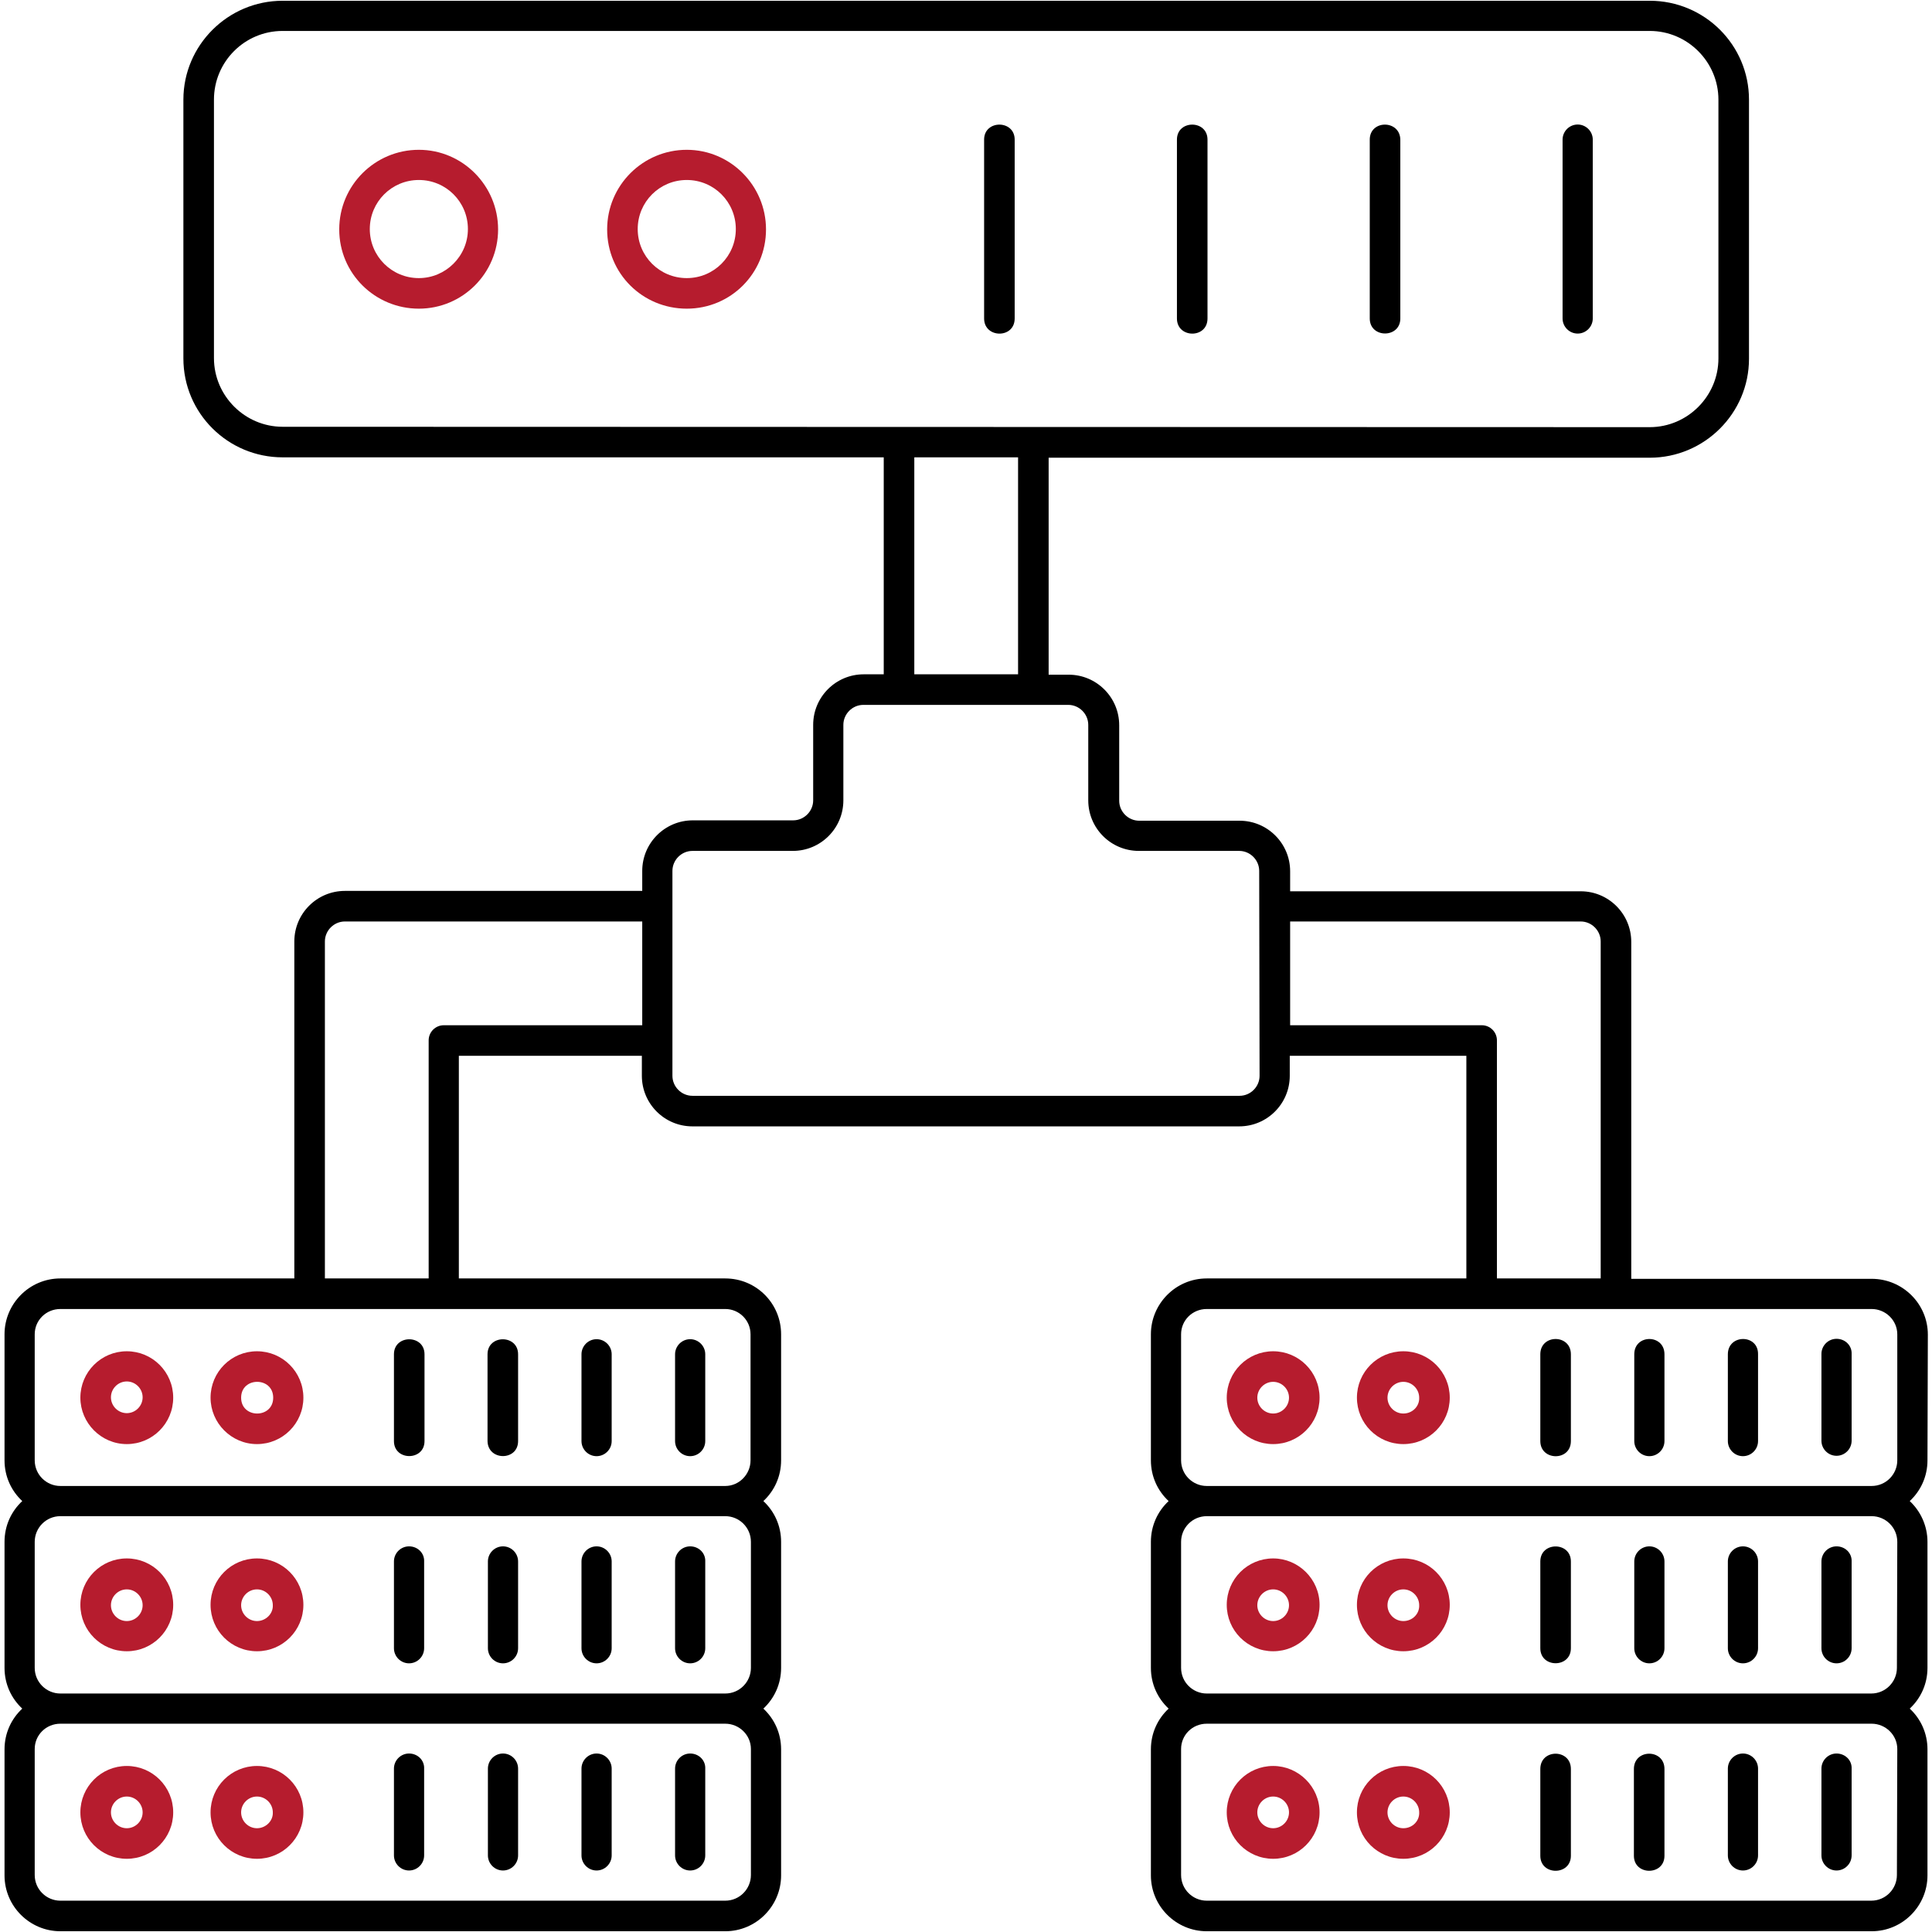 <svg xmlns="http://www.w3.org/2000/svg" xmlns:xlink="http://www.w3.org/1999/xlink" id="Capa_1" x="0px" y="0px" viewBox="0 0 512 512" style="enable-background:new 0 0 512 512;" xml:space="preserve"><style type="text/css">	.st0{fill:#B61C2E;}</style><g>	<path class="st0" d="M33.6,382.7c6.8,0,12.3-5.5,12.3-12.3s-5.5-12.3-12.3-12.3s-12.3,5.5-12.3,12.3  C21.3,377.1,26.8,382.7,33.6,382.7L33.6,382.7z M33.6,366.1c2.3,0,4.2,1.9,4.2,4.2s-1.9,4.2-4.2,4.2s-4.2-1.9-4.2-4.2  S31.3,366.1,33.6,366.1L33.6,366.1z"></path>	<path class="st0" d="M68.1,382.7c6.8,0,12.3-5.5,12.3-12.3s-5.5-12.3-12.3-12.3s-12.3,5.5-12.3,12.3  C55.8,377.1,61.3,382.7,68.1,382.7L68.1,382.7z M72.4,370.4c0,5.6-8.5,5.6-8.5,0S72.4,364.8,72.4,370.4L72.4,370.4z"></path>	<path d="M112.5,381.9v-23c0-5.3-8.1-5.3-8.1,0v23C104.4,387.2,112.5,387.2,112.5,381.9L112.5,381.9z"></path>	<path d="M137.3,381.9v-23c0-5.3-8.1-5.3-8.1,0v23C129.3,387.2,137.3,387.2,137.3,381.9L137.3,381.9z"></path>	<path d="M158.1,385.9c2.2,0,4-1.8,4-4v-23c0-2.2-1.8-4-4-4s-4,1.8-4,4v23C154.1,384.1,155.9,385.9,158.1,385.9L158.1,385.9z"></path>	<path d="M182.9,385.9c2.2,0,4-1.8,4-4v-23c0-2.2-1.8-4-4-4s-4,1.8-4,4v23C178.9,384.1,180.7,385.9,182.9,385.9L182.9,385.9z"></path>	<path class="st0" d="M33.6,413c-6.8,0-12.3,5.5-12.3,12.3s5.5,12.3,12.3,12.3s12.3-5.5,12.3-12.3C45.9,418.5,40.4,413,33.6,413  L33.6,413z M33.6,429.6c-2.3,0-4.2-1.9-4.2-4.2c0-2.3,1.9-4.2,4.2-4.2s4.2,1.9,4.2,4.2S35.9,429.6,33.6,429.6L33.6,429.6z"></path>	<path class="st0" d="M68.1,413c-6.8,0-12.3,5.5-12.3,12.3s5.5,12.3,12.3,12.3s12.3-5.5,12.3-12.3S74.9,413,68.1,413L68.1,413z   M68.1,429.6c-2.3,0-4.2-1.9-4.2-4.2c0-2.3,1.9-4.2,4.2-4.2s4.2,1.9,4.2,4.2C72.4,427.7,70.4,429.6,68.1,429.6L68.1,429.6z"></path>	<path d="M108.4,409.8c-2.2,0-4,1.8-4,4v23c0,2.2,1.8,4,4,4s4-1.8,4-4v-23C112.5,411.6,110.7,409.8,108.4,409.8L108.4,409.8z"></path>	<path d="M133.3,409.8c-2.2,0-4,1.8-4,4v23c0,2.2,1.8,4,4,4s4-1.8,4-4v-23C137.3,411.6,135.5,409.8,133.3,409.8L133.3,409.8z"></path>	<path d="M158.1,409.8c-2.2,0-4,1.8-4,4v23c0,2.2,1.8,4,4,4s4-1.8,4-4v-23C162.1,411.6,160.3,409.8,158.1,409.8L158.1,409.8z"></path>	<path d="M182.9,409.8c-2.2,0-4,1.8-4,4v23c0,2.2,1.8,4,4,4s4-1.8,4-4v-23C187,411.6,185.2,409.8,182.9,409.8L182.9,409.8z"></path>	<path class="st0" d="M33.6,468c-6.8,0-12.3,5.5-12.3,12.3s5.5,12.3,12.3,12.3s12.3-5.5,12.3-12.3C45.9,473.5,40.4,468,33.6,468  L33.6,468z M33.6,484.5c-2.3,0-4.2-1.9-4.2-4.2c0-2.3,1.9-4.2,4.2-4.2s4.2,1.9,4.2,4.2S35.9,484.5,33.6,484.5L33.6,484.5z"></path>	<path class="st0" d="M68.1,468c-6.8,0-12.3,5.5-12.3,12.3s5.5,12.3,12.3,12.3s12.3-5.5,12.3-12.3S74.9,468,68.1,468L68.1,468z   M68.1,484.5c-2.3,0-4.2-1.9-4.2-4.2c0-2.3,1.9-4.2,4.2-4.2s4.2,1.9,4.2,4.2C72.4,482.6,70.4,484.5,68.1,484.5L68.1,484.5z"></path>	<path d="M108.4,464.7c-2.2,0-4,1.8-4,4v23c0,2.2,1.8,4,4,4s4-1.8,4-4v-23C112.5,466.5,110.7,464.7,108.4,464.7L108.4,464.7  L108.4,464.7z"></path>	<path d="M133.3,464.7c-2.2,0-4,1.8-4,4v23c0,2.2,1.8,4,4,4s4-1.8,4-4v-23C137.3,466.5,135.5,464.7,133.3,464.7L133.3,464.7  L133.3,464.7z"></path>	<path d="M158.1,464.7c-2.2,0-4,1.8-4,4v23c0,2.2,1.8,4,4,4s4-1.8,4-4v-23C162.1,466.5,160.3,464.7,158.1,464.7L158.1,464.7  L158.1,464.7z"></path>	<path d="M182.9,464.7c-2.2,0-4,1.8-4,4v23c0,2.2,1.8,4,4,4s4-1.8,4-4v-23C187,466.5,185.2,464.7,182.9,464.7L182.9,464.7  L182.9,464.7z"></path>	<path d="M510.9,353.7c0-8.2-6.7-14.8-14.9-14.8h-63.7v-89.3c0-7.4-6-13.4-13.4-13.4h-77v-5.3c0-7.4-6-13.4-13.4-13.4h-26.6  c-2.9,0-5.3-2.4-5.3-5.3v-20c0-7.4-6-13.4-13.4-13.4h-5.3v-57.5h159.3c14.5,0,26.3-11.8,26.3-26.2V26.4c0-14.5-11.8-26.2-26.3-26.2  H74.9C60.4,0.2,48.6,12,48.6,26.4V95c0,14.5,11.8,26.2,26.3,26.2h159.3v57.5h-5.3c-7.4,0-13.4,6-13.4,13.4v20  c0,2.9-2.4,5.3-5.3,5.3h-26.6c-7.4,0-13.4,6-13.4,13.4v5.3H91.4c-7.4,0-13.4,6-13.4,13.4v89.3H16c-8.2,0-14.8,6.7-14.8,14.8V387  c0,4.3,1.8,8.1,4.7,10.8c-2.9,2.7-4.7,6.5-4.7,10.8V442c0,4.3,1.8,8.1,4.7,10.8c-2.9,2.7-4.7,6.5-4.7,10.8V497  c0,8.2,6.7,14.8,14.8,14.8h176.2c8.2,0,14.8-6.7,14.8-14.8v-33.4c0-4.3-1.8-8.1-4.7-10.8c2.9-2.7,4.7-6.5,4.7-10.8v-33.4  c0-4.3-1.8-8.1-4.7-10.8c2.9-2.7,4.7-6.5,4.7-10.8v-33.4c0-8.2-6.6-14.8-14.8-14.8h-70.6v-59h48.5v5.3c0,7.4,6,13.4,13.4,13.4  h144.9c7.4,0,13.4-6,13.4-13.4v-5.3h46.8v59h-68.8c-8.2,0-14.8,6.7-14.8,14.8V387c0,4.3,1.8,8.1,4.7,10.8  c-2.9,2.7-4.7,6.5-4.7,10.8V442c0,4.3,1.8,8.1,4.7,10.8c-2.9,2.7-4.7,6.5-4.7,10.8V497c0,8.2,6.7,14.8,14.8,14.8H496  c8.2,0,14.8-6.7,14.8-14.8v-33.4c0-4.3-1.8-8.1-4.7-10.8c2.9-2.7,4.7-6.5,4.7-10.8v-33.4c0-4.2-1.8-8.1-4.7-10.8  c2.9-2.7,4.7-6.5,4.7-10.8L510.9,353.7L510.9,353.7z M199,496.9c0,3.7-3,6.8-6.8,6.8H16c-3.7,0-6.8-3-6.8-6.8v-33.4  c0-3.7,3-6.7,6.8-6.7h176.2c3.7,0,6.8,3,6.8,6.7V496.9z M199,442c0,3.7-3,6.8-6.8,6.8H16c-3.7,0-6.8-3-6.8-6.8v-33.4  c0-3.7,3-6.8,6.8-6.8h176.2c3.7,0,6.8,3,6.8,6.8V442z M192.2,346.9c3.7,0,6.7,3,6.7,6.7V387c0,3.7-3,6.8-6.7,6.8H16  c-3.7,0-6.8-3-6.8-6.8v-33.4c0-3.7,3-6.7,6.8-6.7H192.2z M170.2,271.7h-52.6c-2.2,0-4,1.8-4,4v63.1H86.1v-89.3  c0-2.9,2.4-5.3,5.3-5.3h78.8L170.2,271.7L170.2,271.7z M74.9,113.1c-10,0-18.2-8.2-18.2-18.2V26.4c0-10,8.1-18.2,18.2-18.2h362.3  c10,0,18.2,8.2,18.2,18.2V95c0,10-8.2,18.2-18.2,18.2L74.9,113.1L74.9,113.1z M269.8,121.2v57.5h-27.5v-57.5H269.8z M333.8,285.1  c0,2.9-2.4,5.3-5.3,5.3h-145c-2.9,0-5.3-2.4-5.3-5.3c0-1.5,0-54.6,0-54.3c0-2.9,2.4-5.3,5.3-5.3h26.6c7.4,0,13.4-6,13.4-13.4v-20  c0-2.9,2.4-5.3,5.3-5.3h54.3c2.9,0,5.3,2.4,5.3,5.3v20c0,7.4,6,13.4,13.4,13.4h26.6c2.9,0,5.3,2.4,5.3,5.3L333.8,285.1L333.8,285.1  z M341.9,271.7v-27.5h77c2.9,0,5.3,2.4,5.3,5.3v89.3h-27.5v-63.1c0-2.2-1.8-4-4-4H341.9L341.9,271.7z M502.7,496.9  c0,3.7-3,6.8-6.8,6.8H319.8c-3.7,0-6.8-3-6.8-6.8v-33.4c0-3.7,3-6.7,6.8-6.7H496c3.7,0,6.8,3,6.8,6.7L502.7,496.9L502.7,496.9z   M502.7,442c0,3.7-3,6.8-6.8,6.8H319.8c-3.7,0-6.8-3-6.8-6.8v-33.4c0-3.7,3-6.8,6.8-6.8H496c3.7,0,6.8,3,6.8,6.8L502.7,442  L502.7,442z M502.8,387c0,3.7-3,6.8-6.8,6.8H319.8c-3.7,0-6.8-3-6.8-6.8v-33.4c0-3.7,3-6.7,6.8-6.7H496c3.7,0,6.8,3,6.8,6.7V387z"></path>	<path class="st0" d="M337.4,358.1c-6.8,0-12.3,5.5-12.3,12.3s5.5,12.3,12.3,12.3s12.3-5.5,12.3-12.3S344.2,358.1,337.4,358.1  L337.4,358.1z M337.4,374.6c-2.3,0-4.2-1.9-4.2-4.2s1.9-4.2,4.2-4.2c2.3,0,4.2,1.9,4.2,4.2S339.7,374.6,337.4,374.6L337.4,374.6z"></path>	<path class="st0" d="M371.9,358.1c-6.8,0-12.3,5.5-12.3,12.3s5.5,12.3,12.3,12.3s12.3-5.5,12.3-12.3S378.7,358.1,371.9,358.1  L371.9,358.1z M371.9,374.6c-2.3,0-4.2-1.9-4.2-4.2s1.9-4.2,4.2-4.2c2.3,0,4.2,1.9,4.2,4.2C376.2,372.7,374.3,374.6,371.9,374.6  L371.9,374.6z"></path>	<path d="M408.2,358.9v23c0,5.3,8.1,5.4,8.1,0v-23C416.3,353.5,408.2,353.5,408.2,358.9L408.2,358.9z"></path>	<path d="M433.1,358.9v23c0,2.2,1.8,4,4,4s4-1.8,4-4v-23C441.1,353.5,433.1,353.5,433.1,358.9L433.1,358.9L433.1,358.9z"></path>	<path d="M457.9,358.9v23c0,2.2,1.8,4,4,4s4-1.8,4-4v-23C466,353.5,457.9,353.5,457.9,358.9L457.9,358.9L457.9,358.9z"></path>	<path d="M486.7,354.8c-2.2,0-4,1.8-4,4v23c0,2.2,1.8,4,4,4s4-1.8,4-4v-23C490.8,356.6,489,354.8,486.7,354.8L486.7,354.8z"></path>	<path class="st0" d="M337.4,413c-6.8,0-12.3,5.5-12.3,12.3s5.5,12.3,12.3,12.3s12.3-5.5,12.3-12.3C349.7,418.5,344.1,413,337.4,413  L337.4,413z M337.4,429.6c-2.3,0-4.2-1.9-4.2-4.2c0-2.3,1.9-4.2,4.2-4.2s4.2,1.9,4.2,4.2S339.7,429.6,337.4,429.6L337.4,429.6z"></path>	<path class="st0" d="M371.9,413c-6.8,0-12.3,5.5-12.3,12.3s5.5,12.3,12.3,12.3s12.3-5.5,12.3-12.3C384.2,418.5,378.7,413,371.9,413  L371.9,413z M371.9,429.6c-2.3,0-4.2-1.9-4.2-4.2c0-2.3,1.9-4.2,4.2-4.2c2.3,0,4.2,1.9,4.2,4.2  C376.2,427.7,374.3,429.6,371.9,429.6L371.9,429.6z"></path>	<path d="M408.2,413.8v23c0,5.3,8.1,5.3,8.1,0v-23C416.3,408.5,408.2,408.5,408.2,413.8L408.2,413.8z"></path>	<path d="M437.1,409.8c-2.2,0-4,1.8-4,4v23c0,2.2,1.8,4,4,4s4-1.8,4-4v-23C441.1,411.6,439.3,409.8,437.1,409.8L437.1,409.8z"></path>	<path d="M461.9,409.8c-2.2,0-4,1.8-4,4v23c0,2.2,1.8,4,4,4s4-1.8,4-4v-23C465.9,411.6,464.1,409.8,461.9,409.8L461.9,409.8z"></path>	<path d="M486.7,409.8c-2.2,0-4,1.8-4,4v23c0,2.2,1.8,4,4,4s4-1.8,4-4v-23C490.8,411.6,489,409.8,486.7,409.8L486.7,409.8z"></path>	<path class="st0" d="M337.4,468c-6.8,0-12.3,5.5-12.3,12.3s5.5,12.3,12.3,12.3s12.3-5.5,12.3-12.3C349.7,473.5,344.1,468,337.4,468  L337.4,468z M337.4,484.5c-2.3,0-4.2-1.9-4.2-4.2c0-2.3,1.9-4.2,4.2-4.2s4.2,1.9,4.2,4.2S339.7,484.5,337.4,484.5L337.4,484.5z"></path>	<path class="st0" d="M371.9,468c-6.8,0-12.3,5.5-12.3,12.3s5.5,12.3,12.3,12.3s12.3-5.5,12.3-12.3C384.2,473.5,378.7,468,371.9,468  L371.9,468z M371.9,484.5c-2.3,0-4.2-1.9-4.2-4.2c0-2.3,1.9-4.2,4.2-4.2c2.3,0,4.2,1.9,4.2,4.2  C376.2,482.6,374.3,484.5,371.9,484.5L371.9,484.5z"></path>	<path d="M408.2,468.8v23c0,5.3,8.1,5.3,8.1,0v-23C416.3,463.4,408.2,463.4,408.2,468.8L408.2,468.8z"></path>	<path d="M433,468.8v23c0,5.3,8.1,5.3,8.1,0v-23C441.1,463.4,433,463.4,433,468.8L433,468.8z"></path>	<path d="M461.9,464.7c-2.2,0-4,1.8-4,4v23c0,2.2,1.8,4,4,4s4-1.8,4-4v-23C465.9,466.5,464.1,464.7,461.9,464.7L461.9,464.7  L461.9,464.7z"></path>	<path d="M486.7,464.7c-2.2,0-4,1.8-4,4v23c0,2.2,1.8,4,4,4s4-1.8,4-4v-23C490.8,466.5,489,464.7,486.7,464.7L486.7,464.7  L486.7,464.7z"></path>	<path class="st0" d="M111,39.7c-11.6,0-21.1,9.4-21.1,21.1s9.5,21,21.1,21s21-9.4,21-21S122.6,39.7,111,39.7L111,39.7z M111,73.7  c-7.2,0-13-5.8-13-13s5.8-13,13-13s13,5.8,13,13S118.1,73.7,111,73.7L111,73.7z"></path>	<path class="st0" d="M182,39.7c-11.6,0-21.1,9.4-21.1,21.1s9.4,21,21.1,21s21-9.4,21-21S193.6,39.7,182,39.7L182,39.7z M182,73.7  c-7.2,0-13-5.8-13-13s5.8-13,13-13s13,5.8,13,13S189.2,73.7,182,73.7L182,73.7z"></path>	<path d="M260.8,37v47.4c0,5.3,8.1,5.4,8.1,0V37C268.9,31.7,260.8,31.7,260.8,37L260.8,37z"></path>	<path d="M311.9,37v47.4c0,5.3,8.1,5.4,8.1,0V37C320,31.7,311.9,31.7,311.9,37L311.9,37z"></path>	<path d="M363,37v47.4c0,5.3,8.1,5.3,8.1,0V37C371,31.7,363,31.7,363,37L363,37z"></path>	<path d="M418.1,33c-2.2,0-4,1.8-4,4v47.4c0,2.2,1.8,4,4,4s4-1.8,4-4V37C422.1,34.8,420.3,33,418.1,33L418.1,33z"></path></g></svg>